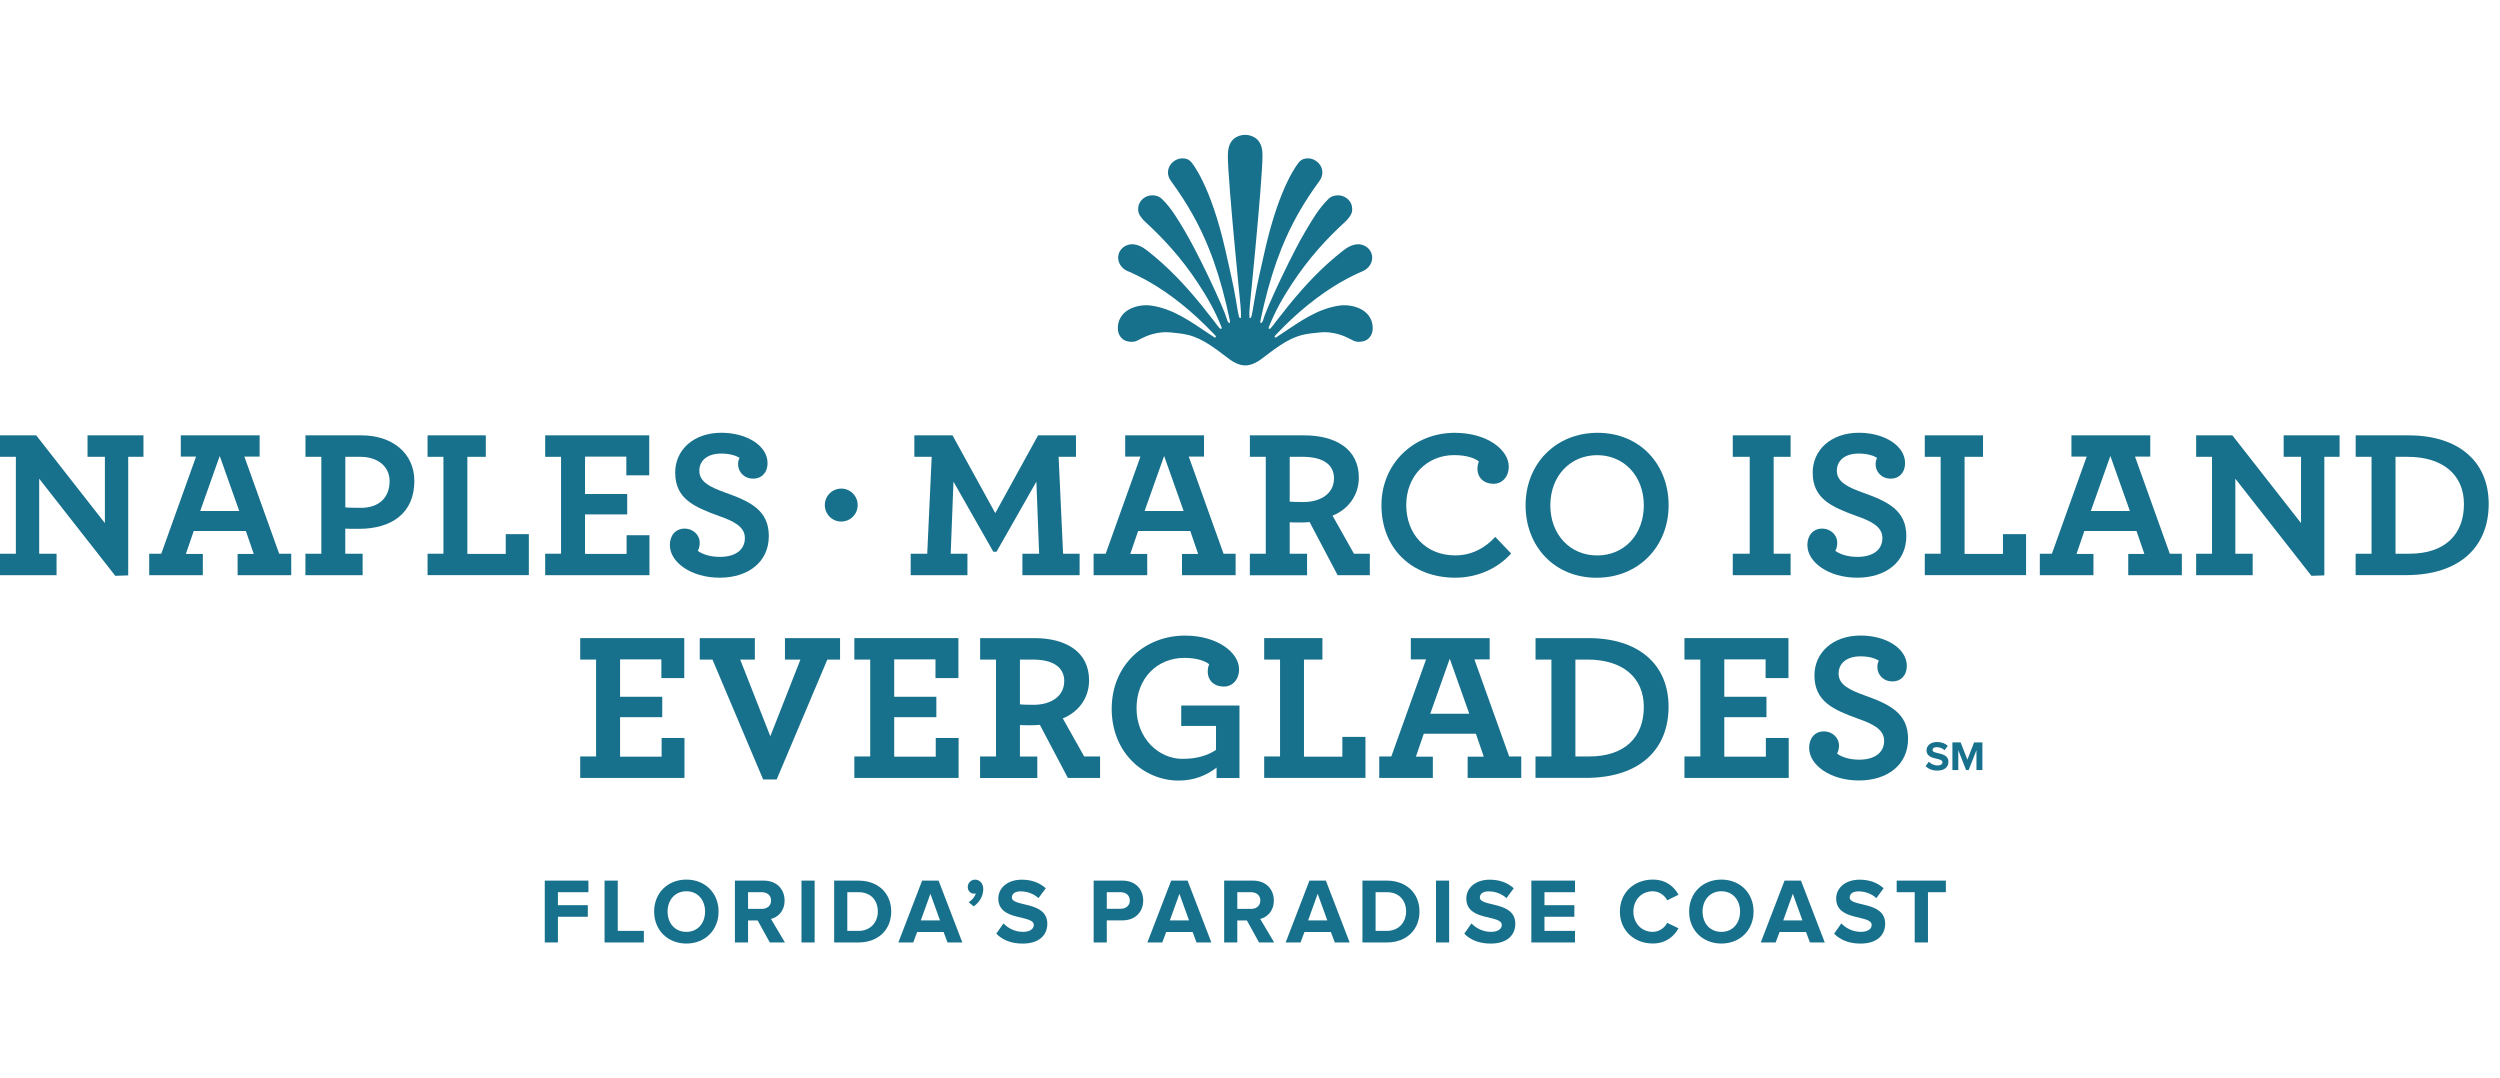<svg width="204" height="88" viewBox="0 0 204 88" fill="none" xmlns="http://www.w3.org/2000/svg">
<g clip-path="url(#clip0_1567_86281)">
<path d="M92.012 22.119C92.938 22.519 94.527 23.279 96.505 24.885C97.281 25.515 98.119 26.276 99.003 27.201C99.066 27.268 99.133 27.335 99.196 27.407C99.259 27.474 99.179 27.583 99.104 27.533C98.936 27.424 98.769 27.314 98.601 27.201C97.105 26.205 95.713 25.188 93.911 24.931C93.32 24.847 92.599 24.973 92.079 25.28C91.492 25.629 91.17 26.205 91.22 26.907C91.228 27.008 91.249 27.104 91.283 27.201C91.396 27.516 91.652 27.777 91.995 27.852C92.264 27.911 92.532 27.919 92.767 27.81C93.177 27.621 93.701 27.243 94.808 27.121C95.239 27.075 95.776 27.15 96.216 27.201C96.463 27.23 96.706 27.272 96.954 27.331C98.236 27.646 99.288 28.546 100.365 29.344C100.676 29.575 101.153 29.819 101.614 29.819C102.076 29.819 102.553 29.575 102.863 29.344C103.941 28.546 104.993 27.646 106.275 27.331C106.523 27.272 106.766 27.226 107.013 27.201C107.453 27.15 107.989 27.075 108.421 27.121C109.528 27.243 110.052 27.621 110.462 27.81C110.701 27.919 110.965 27.911 111.234 27.852C111.581 27.777 111.833 27.512 111.946 27.201C111.98 27.108 112.001 27.008 112.009 26.907C112.059 26.205 111.737 25.629 111.15 25.28C110.63 24.973 109.905 24.847 109.318 24.931C107.516 25.188 106.124 26.205 104.628 27.201C104.46 27.31 104.293 27.424 104.125 27.533C104.045 27.583 103.97 27.474 104.033 27.407C104.1 27.335 104.163 27.268 104.226 27.201C105.106 26.276 105.944 25.515 106.724 24.885C108.702 23.279 110.291 22.519 111.217 22.119C111.741 21.893 112.089 21.321 111.938 20.758C111.883 20.56 111.778 20.388 111.636 20.253C111.38 20.014 111.016 19.892 110.659 19.942C110.37 19.985 110.11 20.098 109.871 20.253C109.788 20.308 109.708 20.363 109.628 20.426C107.901 21.771 106.523 23.242 105.185 24.885C104.833 25.318 104.486 25.759 104.133 26.217C104.012 26.377 103.823 26.646 103.668 26.802C103.651 26.818 103.438 26.94 103.563 26.625C103.807 26.02 104.079 25.448 104.381 24.885C104.691 24.309 105.035 23.746 105.416 23.166C106.116 22.099 106.849 21.149 107.637 20.253C108.308 19.497 109.016 18.782 109.788 18.076C109.993 17.887 110.32 17.513 110.337 17.169C110.345 16.979 110.32 16.79 110.265 16.656C110.064 16.156 109.524 15.861 108.97 15.954C108.752 15.992 108.555 16.076 108.4 16.231C107.612 17.005 107.097 17.908 106.527 18.862C106.296 19.249 106.032 19.728 105.756 20.258C104.968 21.762 104.075 23.649 103.542 24.889C103.308 25.436 103.144 25.856 103.09 26.062C103.06 26.18 102.981 26.373 102.868 26.364C102.847 26.364 102.834 26.247 102.851 26.18C102.956 25.692 103.027 25.347 103.136 24.893C103.547 23.17 104.012 21.661 104.574 20.262C105.362 18.303 106.351 16.559 107.679 14.748C108.006 14.302 107.977 13.726 107.608 13.319C107.189 12.856 106.439 12.764 106.024 13.205C105.99 13.239 104.423 15.008 103.186 20.56C102.884 21.909 102.587 23.128 102.361 24.482C102.335 24.62 102.314 24.759 102.293 24.893C102.243 25.196 102.197 25.494 102.122 25.81C102.105 25.881 102.071 25.944 102 25.957C101.979 25.957 101.958 25.919 101.954 25.898C101.937 25.562 101.962 25.234 101.992 24.898C101.992 24.864 102 24.826 102 24.793C101.987 24.919 102.205 22.796 102.44 20.266C102.725 17.211 103.04 13.571 103.019 12.604C103.01 12.222 102.956 11.852 102.708 11.516C102.461 11.175 101.992 11.003 101.606 11.003C101.22 11.003 100.751 11.171 100.504 11.516C100.261 11.852 100.206 12.226 100.194 12.604C100.168 13.571 100.487 17.211 100.772 20.266C101.007 22.792 101.225 24.914 101.212 24.793C101.212 24.826 101.22 24.864 101.22 24.898C101.25 25.234 101.275 25.562 101.258 25.898C101.258 25.923 101.233 25.961 101.212 25.957C101.145 25.944 101.107 25.881 101.091 25.81C101.019 25.494 100.969 25.2 100.919 24.893C100.898 24.759 100.877 24.624 100.852 24.482C100.621 23.128 100.328 21.909 100.026 20.56C98.79 15.008 97.218 13.239 97.188 13.205C96.773 12.764 96.023 12.856 95.604 13.319C95.235 13.726 95.206 14.298 95.533 14.748C96.862 16.559 97.851 18.303 98.639 20.262C99.204 21.661 99.665 23.17 100.076 24.893C100.185 25.352 100.256 25.692 100.361 26.18C100.374 26.247 100.361 26.364 100.344 26.364C100.231 26.373 100.152 26.18 100.122 26.062C100.068 25.856 99.904 25.436 99.67 24.889C99.137 23.649 98.245 21.762 97.457 20.258C97.18 19.732 96.916 19.253 96.686 18.862C96.115 17.908 95.604 17.005 94.812 16.231C94.657 16.08 94.46 15.992 94.242 15.954C93.689 15.861 93.152 16.151 92.947 16.656C92.892 16.79 92.867 16.979 92.876 17.169C92.892 17.513 93.223 17.887 93.425 18.076C94.192 18.782 94.904 19.497 95.575 20.253C96.367 21.149 97.1 22.099 97.796 23.166C98.178 23.746 98.521 24.309 98.831 24.885C99.133 25.448 99.406 26.016 99.649 26.625C99.775 26.94 99.561 26.814 99.544 26.802C99.385 26.646 99.2 26.377 99.079 26.217C98.727 25.763 98.379 25.318 98.027 24.885C96.69 23.246 95.311 21.771 93.584 20.426C93.504 20.363 93.425 20.308 93.341 20.253C93.102 20.098 92.846 19.985 92.553 19.942C92.192 19.892 91.828 20.014 91.576 20.253C91.434 20.388 91.325 20.56 91.275 20.758C91.124 21.317 91.471 21.893 91.995 22.119H92.012Z" fill="#18718C"/>
<path d="M3.198 39.063V45.183H4.615V46.935H0V45.183H1.295V37.277H0V35.524H2.955L8.559 42.686V37.277H7.142V35.524H11.706V37.277H10.462V46.952L9.405 46.986L3.198 39.063Z" fill="#18718C"/>
<path d="M12.175 45.183H13.16L15.998 37.26H14.753V35.524H21.187V37.26H19.942L22.779 45.183H23.764V46.935H19.389V45.199H20.705L20.063 43.329H15.809L15.168 45.199H16.551V46.935H12.175V45.183ZM19.523 41.698L17.93 37.206L16.337 41.698H19.518H19.523Z" fill="#18718C"/>
<path d="M24.926 45.183H26.221V37.277H24.926V35.524H29.507C31.946 35.524 33.811 36.928 33.811 39.252C33.811 41.871 31.963 43.153 29.281 43.153C28.744 43.153 28.417 43.153 28.174 43.136V45.183H29.591V46.935H24.922V45.183H24.926ZM31.791 39.252C31.791 38.054 30.806 37.277 29.406 37.277H28.178V41.404C28.384 41.421 28.66 41.438 29.457 41.438C30.928 41.438 31.791 40.606 31.791 39.252Z" fill="#18718C"/>
<path d="M34.889 45.183H36.184V37.277H34.889V35.524H39.642V37.277H38.137V45.199H41.268V43.586H43.154V46.931H34.889V45.178V45.183Z" fill="#18718C"/>
<path d="M44.487 45.183H45.782V37.277H44.487V35.524H52.978V38.786H51.109V37.26H47.739V40.312H51.18V41.976H47.739V45.199H51.13V43.674H52.995V46.935H44.487V45.183Z" fill="#18718C"/>
<path d="M54.659 44.488C54.659 43.673 55.145 43.135 55.853 43.135C56.612 43.135 57.098 43.707 57.098 44.261C57.098 44.539 57.048 44.749 56.943 44.955C57.358 45.249 57.999 45.442 58.741 45.442C59.986 45.442 60.782 44.888 60.782 43.9C60.782 42.963 59.831 42.513 58.691 42.114C56.583 41.349 55.095 40.672 55.095 38.558C55.095 36.738 56.566 35.313 58.863 35.313C60.992 35.313 62.631 36.406 62.631 37.776C62.631 38.592 62.128 39.058 61.474 39.058C60.678 39.058 60.229 38.47 60.229 37.898C60.229 37.621 60.279 37.499 60.351 37.36C60.041 37.171 59.554 37.011 58.846 37.011C57.723 37.011 57.065 37.583 57.065 38.415C57.065 39.352 58.016 39.769 59.156 40.185C61.197 40.912 62.736 41.622 62.736 43.74C62.736 45.858 61.059 47.14 58.724 47.14C56.39 47.14 54.663 45.875 54.663 44.488H54.659Z" fill="#18718C"/>
<path d="M74.312 45.183H75.662L76.026 37.277H74.61V35.524H77.724L81.215 41.871L84.707 35.524H87.8V37.277H86.383L86.748 45.183H88.097V46.935H83.428V45.183H84.794L84.568 39.303L81.316 45.023H81.056L77.803 39.303L77.577 45.183H78.943V46.935H74.312V45.183Z" fill="#18718C"/>
<path d="M89.238 45.183H90.223L93.06 37.26H91.816V35.524H98.249V37.26H97.004L99.842 45.183H100.827V46.935H96.451V45.199H97.767L97.126 43.329H92.872L92.23 45.199H93.614V46.935H89.238V45.183ZM96.585 41.698L94.993 37.206L93.4 41.698H96.581H96.585Z" fill="#18718C"/>
<path d="M101.991 45.183H103.287V37.277H101.991V35.524H106.401C109.012 35.524 110.881 36.651 110.881 38.975C110.881 40.45 109.98 41.577 108.735 42.077L110.483 45.183H111.778V46.935H109.15L106.866 42.602C106.623 42.619 106.401 42.636 106.174 42.636C105.81 42.636 105.483 42.636 105.24 42.619V45.187H106.656V46.939H101.987V45.187L101.991 45.183ZM108.857 39.046C108.857 37.849 107.872 37.277 106.296 37.277H105.24V40.934C105.445 40.95 105.722 40.967 106.346 40.967C107.817 40.967 108.853 40.24 108.853 39.042L108.857 39.046Z" fill="#18718C"/>
<path d="M112.726 41.231C112.726 37.797 115.388 35.317 118.707 35.317C121.352 35.317 123.116 36.704 123.116 38.075C123.116 38.907 122.58 39.478 121.872 39.478C121.096 39.478 120.56 38.991 120.56 38.247C120.56 38.02 120.61 37.797 120.681 37.658C120.354 37.398 119.696 37.137 118.657 37.137C116.444 37.137 114.75 38.835 114.75 41.21C114.75 43.584 116.339 45.32 118.745 45.32C120.078 45.32 121.167 44.732 122.014 43.811L123.309 45.165C122.203 46.396 120.56 47.14 118.745 47.14C115.237 47.14 112.726 44.782 112.726 41.227V41.231Z" fill="#18718C"/>
<path d="M124.487 41.231C124.487 37.885 126.909 35.317 130.367 35.317C133.825 35.317 136.16 37.902 136.16 41.231C136.16 44.559 133.741 47.144 130.279 47.144C126.817 47.144 124.487 44.559 124.487 41.231ZM134.135 41.231C134.135 38.856 132.526 37.141 130.33 37.141C128.133 37.141 126.507 38.839 126.507 41.231C126.507 43.622 128.117 45.324 130.33 45.324C132.543 45.324 134.135 43.627 134.135 41.231Z" fill="#18718C"/>
<path d="M141.394 45.183H142.777V37.277H141.394V35.524H146.114V37.277H144.731V45.183H146.114V46.935H141.394V45.183Z" fill="#18718C"/>
<path d="M147.48 44.488C147.48 43.673 147.966 43.135 148.675 43.135C149.433 43.135 149.919 43.707 149.919 44.261C149.919 44.539 149.869 44.749 149.764 44.955C150.179 45.249 150.821 45.442 151.562 45.442C152.807 45.442 153.604 44.888 153.604 43.9C153.604 42.963 152.652 42.513 151.512 42.114C149.404 41.349 147.916 40.672 147.916 38.558C147.916 36.738 149.387 35.313 151.684 35.313C153.813 35.313 155.452 36.406 155.452 37.776C155.452 38.592 154.949 39.058 154.295 39.058C153.499 39.058 153.05 38.47 153.05 37.898C153.05 37.621 153.101 37.499 153.172 37.36C152.862 37.171 152.376 37.011 151.667 37.011C150.544 37.011 149.886 37.583 149.886 38.415C149.886 39.352 150.837 39.769 151.977 40.185C154.019 40.912 155.557 41.622 155.557 43.74C155.557 45.858 153.88 47.14 151.546 47.14C149.211 47.14 147.484 45.875 147.484 44.488H147.48Z" fill="#18718C"/>
<path d="M157.062 45.183H158.357V37.277H157.062V35.524H161.815V37.277H160.31V45.199H163.441V43.586H165.327V46.931H157.062V45.178V45.183Z" fill="#18718C"/>
<path d="M166.45 45.183H167.435L170.273 37.26H169.028V35.524H175.462V37.26H174.217L177.055 45.183H178.039V46.935H173.664V45.199H174.98L174.339 43.329H170.084L169.443 45.199H170.826V46.935H166.45V45.183ZM173.798 41.698L172.205 37.206L170.612 41.698H173.794H173.798Z" fill="#18718C"/>
<path d="M182.403 39.063V45.183H183.819V46.935H179.205V45.183H180.5V37.277H179.205V35.524H182.16L187.764 42.686V37.277H186.347V35.524H190.911V37.277H189.666V46.952L188.61 46.986L182.403 39.063Z" fill="#18718C"/>
<path d="M192.223 45.183H193.518V37.277H192.223V35.524H196.527C200.643 35.524 203.078 37.676 203.078 41.123C203.078 44.569 200.777 46.931 196.318 46.931H192.219V45.178L192.223 45.183ZM196.599 45.183C199.537 45.183 201.058 43.586 201.058 41.144C201.058 38.702 199.294 37.277 196.46 37.277H195.475V45.183H196.599Z" fill="#18718C"/>
<path d="M47.346 61.727H48.641V53.822H47.346V52.069H55.837V55.331H53.968V53.805H50.598V56.856H54.039V58.521H50.598V61.744H53.989V60.219H55.854V63.48H47.346V61.727Z" fill="#18718C"/>
<path d="M58.138 53.822H57.099V52.069H61.596V53.822H60.401L62.858 60.08L65.314 53.822H64.052V52.069H68.549V53.822H67.51L63.377 63.602H62.271L58.138 53.822Z" fill="#18718C"/>
<path d="M69.714 61.727H71.009V53.822H69.714V52.069H78.206V55.331H76.336V53.805H72.966V56.856H76.407V58.521H72.966V61.744H76.357V60.219H78.222V63.48H69.714V61.727Z" fill="#18718C"/>
<path d="M79.979 61.727H81.274V53.822H79.979V52.069H84.388C86.999 52.069 88.869 53.196 88.869 55.52C88.869 56.995 87.968 58.121 86.723 58.622L88.47 61.727H89.766V63.48H87.138L84.853 59.147C84.61 59.164 84.388 59.181 84.162 59.181C83.797 59.181 83.47 59.181 83.227 59.164V61.732H84.644V63.484H79.975V61.732L79.979 61.727ZM86.844 55.591C86.844 54.394 85.859 53.822 84.283 53.822H83.227V57.478C83.433 57.495 83.709 57.512 84.334 57.512C85.805 57.512 86.84 56.785 86.84 55.587L86.844 55.591Z" fill="#18718C"/>
<path d="M90.717 57.811C90.717 54.294 93.379 51.864 96.698 51.864C99.343 51.864 101.108 53.251 101.108 54.621C101.108 55.453 100.571 56.025 99.863 56.025C99.087 56.025 98.551 55.538 98.551 54.794C98.551 54.567 98.601 54.344 98.672 54.205C98.346 53.945 97.688 53.684 96.648 53.684C94.435 53.684 92.742 55.332 92.742 57.794C92.742 60.257 94.557 61.922 96.476 61.922C97.671 61.922 98.501 61.661 99.226 61.195V59.236H96.388V57.572H101.141V63.485H99.272V62.636C98.475 63.258 97.457 63.695 96.179 63.695C93.379 63.695 90.713 61.476 90.713 57.82L90.717 57.811Z" fill="#18718C"/>
<path d="M103.157 61.727H104.452V53.822H103.157V52.069H107.91V53.822H106.405V61.744H109.536V60.13H111.422V63.476H103.157V61.723V61.727Z" fill="#18718C"/>
<path d="M112.546 61.727H113.531L116.368 53.805H115.123V52.069H121.557V53.805H120.312L123.15 61.727H124.135V63.48H119.759V61.744H121.075L120.434 59.874H116.18L115.538 61.744H116.921V63.48H112.546V61.727ZM119.893 58.243L118.3 53.751L116.708 58.243H119.889H119.893Z" fill="#18718C"/>
<path d="M125.3 61.727H126.595V53.822H125.3V52.069H129.604C133.72 52.069 136.155 54.221 136.155 57.668C136.155 61.114 133.854 63.476 129.395 63.476H125.296V61.723L125.3 61.727ZM129.676 61.727C132.614 61.727 134.135 60.13 134.135 57.689C134.135 55.247 132.371 53.822 129.537 53.822H128.552V61.727H129.676Z" fill="#18718C"/>
<path d="M137.45 61.727H138.746V53.822H137.45V52.069H145.938V55.331H144.073V53.805H140.703V56.856H144.144V58.521H140.703V61.744H144.094V60.219H145.959V63.48H137.45V61.727Z" fill="#18718C"/>
<path d="M147.623 61.035C147.623 60.22 148.109 59.682 148.817 59.682C149.576 59.682 150.062 60.254 150.062 60.808C150.062 61.086 150.012 61.296 149.907 61.502C150.322 61.796 150.963 61.989 151.705 61.989C152.95 61.989 153.746 61.434 153.746 60.447C153.746 59.51 152.795 59.06 151.655 58.661C149.546 57.896 148.059 57.219 148.059 55.105C148.059 53.285 149.53 51.86 151.827 51.86C153.956 51.86 155.595 52.953 155.595 54.323C155.595 55.139 155.092 55.605 154.438 55.605C153.641 55.605 153.193 55.017 153.193 54.445C153.193 54.168 153.243 54.046 153.315 53.907C153.004 53.718 152.518 53.558 151.81 53.558C150.687 53.558 150.029 54.13 150.029 54.962C150.029 55.899 150.98 56.315 152.12 56.731C154.161 57.459 155.699 58.169 155.699 60.287C155.699 62.405 154.023 63.687 151.688 63.687C149.354 63.687 147.627 62.422 147.627 61.035H147.623Z" fill="#18718C"/>
<path d="M157.131 62.521L157.395 62.155C157.554 62.321 157.801 62.46 158.112 62.46C158.376 62.46 158.505 62.335 158.505 62.206C158.505 62.037 158.309 61.979 158.048 61.918C157.679 61.834 157.205 61.732 157.205 61.228C157.205 60.852 157.53 60.547 158.061 60.547C158.42 60.547 158.718 60.656 158.941 60.862L158.674 61.214C158.491 61.045 158.248 60.967 158.028 60.967C157.811 60.967 157.696 61.062 157.696 61.197C157.696 61.35 157.885 61.397 158.146 61.458C158.518 61.543 158.992 61.654 158.992 62.155C158.992 62.568 158.698 62.88 158.089 62.88C157.655 62.88 157.344 62.734 157.131 62.521ZM161.763 62.839H161.279V61.214L160.643 62.839H160.433L159.796 61.214V62.839H159.316V60.581H159.989L160.538 61.989L161.086 60.581H161.763V62.839Z" fill="#18718C"/>
<path d="M44.453 76.905V71.858H48.015V72.804H45.526V73.863H47.965V74.808H45.526V76.905H44.453Z" fill="#18718C"/>
<path d="M49.332 76.905V71.858H50.409V75.96H52.538V76.905H49.332Z" fill="#18718C"/>
<path d="M53.377 74.384C53.377 72.863 54.487 71.774 56.009 71.774C57.53 71.774 58.636 72.863 58.636 74.384C58.636 75.905 57.526 76.994 56.009 76.994C54.492 76.994 53.377 75.905 53.377 74.384ZM57.534 74.384C57.534 73.439 56.939 72.728 56.009 72.728C55.078 72.728 54.475 73.439 54.475 74.384C54.475 75.33 55.07 76.04 56.009 76.04C56.947 76.04 57.534 75.321 57.534 74.384Z" fill="#18718C"/>
<path d="M62.815 76.905L61.826 75.111H61.042V76.905H59.969V71.858H62.325C63.372 71.858 64.022 72.548 64.022 73.485C64.022 74.371 63.456 74.855 62.911 74.985L64.051 76.905H62.815ZM62.92 73.476C62.92 73.06 62.597 72.804 62.174 72.804H61.042V74.165H62.174C62.597 74.165 62.92 73.909 62.92 73.476Z" fill="#18718C"/>
<path d="M65.401 76.905V71.858H66.474V76.905H65.401Z" fill="#18718C"/>
<path d="M68.067 76.905V71.858H70.054C71.63 71.858 72.723 72.863 72.723 74.38C72.723 75.897 71.63 76.905 70.058 76.905H68.067ZM71.63 74.38C71.63 73.493 71.085 72.804 70.062 72.804H69.14V75.96H70.054C71.051 75.96 71.63 75.241 71.63 74.38Z" fill="#18718C"/>
<path d="M77.317 76.905L76.998 76.052H74.84L74.522 76.905H73.306L75.246 71.858H76.588L78.528 76.905H77.313H77.317ZM75.921 72.934L75.138 75.107H76.705L75.921 72.934Z" fill="#18718C"/>
<path d="M79.455 73.959L79.04 73.619C79.283 73.489 79.56 73.174 79.623 72.9C79.602 72.917 79.539 72.921 79.48 72.921C79.195 72.921 78.969 72.703 78.969 72.375C78.969 72.047 79.241 71.778 79.564 71.778C79.92 71.778 80.234 72.06 80.234 72.552C80.234 73.119 79.924 73.627 79.459 73.959H79.455Z" fill="#18718C"/>
<path d="M81.295 76.191L81.882 75.35C82.238 75.72 82.787 76.039 83.483 76.039C84.078 76.039 84.358 75.774 84.358 75.48C84.358 74.602 81.463 75.216 81.463 73.316C81.463 72.476 82.188 71.782 83.374 71.782C84.174 71.782 84.836 72.026 85.335 72.484L84.74 73.287C84.333 72.909 83.788 72.736 83.277 72.736C82.825 72.736 82.569 72.934 82.569 73.236C82.569 74.031 85.461 73.493 85.461 75.379C85.461 76.304 84.798 76.997 83.445 76.997C82.472 76.997 81.777 76.674 81.303 76.195L81.295 76.191Z" fill="#18718C"/>
<path d="M89.242 76.905V71.858H91.597C92.691 71.858 93.286 72.602 93.286 73.485C93.286 74.367 92.682 75.103 91.597 75.103H90.314V76.905H89.242ZM92.192 73.485C92.192 73.06 91.869 72.804 91.446 72.804H90.314V74.157H91.446C91.869 74.157 92.192 73.901 92.192 73.485Z" fill="#18718C"/>
<path d="M97.637 76.905L97.318 76.052H95.16L94.841 76.905H93.626L95.567 71.858H96.908L98.848 76.905H97.633H97.637ZM96.241 72.934L95.458 75.107H97.025L96.241 72.934Z" fill="#18718C"/>
<path d="M102.737 76.905L101.748 75.111H100.964V76.905H99.892V71.858H102.247C103.295 71.858 103.944 72.548 103.944 73.485C103.944 74.371 103.378 74.855 102.834 74.985L103.973 76.905H102.737ZM102.842 73.476C102.842 73.06 102.519 72.804 102.096 72.804H100.964V74.165H102.096C102.519 74.165 102.842 73.909 102.842 73.476Z" fill="#18718C"/>
<path d="M108.92 76.905L108.601 76.052H106.443L106.125 76.905H104.909L106.85 71.858H108.191L110.131 76.905H108.916H108.92ZM107.524 72.934L106.741 75.107H108.308L107.524 72.934Z" fill="#18718C"/>
<path d="M111.175 76.905V71.858H113.162C114.737 71.858 115.831 72.863 115.831 74.38C115.831 75.897 114.737 76.905 113.166 76.905H111.175ZM114.737 74.38C114.737 73.493 114.193 72.804 113.17 72.804H112.248V75.96H113.162C114.159 75.96 114.737 75.241 114.737 74.38Z" fill="#18718C"/>
<path d="M117.177 76.905V71.858H118.25V76.905H117.177Z" fill="#18718C"/>
<path d="M119.483 76.191L120.07 75.35C120.426 75.72 120.975 76.039 121.671 76.039C122.266 76.039 122.546 75.774 122.546 75.48C122.546 74.602 119.651 75.216 119.651 73.316C119.651 72.476 120.376 71.782 121.562 71.782C122.362 71.782 123.024 72.026 123.523 72.484L122.928 73.287C122.521 72.909 121.976 72.736 121.465 72.736C121.013 72.736 120.757 72.934 120.757 73.236C120.757 74.031 123.649 73.493 123.649 75.379C123.649 76.304 122.986 76.997 121.633 76.997C120.661 76.997 119.965 76.674 119.491 76.195L119.483 76.191Z" fill="#18718C"/>
<path d="M124.957 76.905V71.858H128.519V72.804H126.029V73.863H128.468V74.808H126.029V75.96H128.519V76.905H124.957Z" fill="#18718C"/>
<path d="M132.182 74.384C132.182 72.825 133.351 71.774 134.868 71.774C135.97 71.774 136.612 72.371 136.968 73.01L136.046 73.464C135.836 73.056 135.384 72.728 134.868 72.728C133.946 72.728 133.284 73.434 133.284 74.384C133.284 75.334 133.95 76.04 134.868 76.04C135.379 76.04 135.832 75.716 136.046 75.304L136.968 75.75C136.612 76.376 135.97 76.99 134.868 76.99C133.351 76.99 132.182 75.93 132.182 74.38V74.384Z" fill="#18718C"/>
<path d="M137.832 74.384C137.832 72.863 138.942 71.774 140.463 71.774C141.985 71.774 143.091 72.863 143.091 74.384C143.091 75.905 141.98 76.994 140.463 76.994C138.946 76.994 137.832 75.905 137.832 74.384ZM141.989 74.384C141.989 73.439 141.394 72.728 140.463 72.728C139.533 72.728 138.93 73.439 138.93 74.384C138.93 75.33 139.525 76.04 140.463 76.04C141.402 76.04 141.989 75.321 141.989 74.384Z" fill="#18718C"/>
<path d="M147.69 76.905L147.371 76.052H145.213L144.894 76.905H143.679L145.619 71.858H146.96L148.901 76.905H147.685H147.69ZM146.294 72.934L145.51 75.107H147.078L146.294 72.934Z" fill="#18718C"/>
<path d="M149.664 76.191L150.251 75.35C150.607 75.72 151.156 76.039 151.852 76.039C152.447 76.039 152.728 75.774 152.728 75.48C152.728 74.602 149.832 75.216 149.832 73.316C149.832 72.476 150.557 71.782 151.743 71.782C152.543 71.782 153.206 72.026 153.704 72.484L153.109 73.287C152.703 72.909 152.158 72.736 151.647 72.736C151.194 72.736 150.938 72.934 150.938 73.236C150.938 74.031 153.83 73.493 153.83 75.379C153.83 76.304 153.168 76.997 151.814 76.997C150.842 76.997 150.146 76.674 149.673 76.195L149.664 76.191Z" fill="#18718C"/>
<path d="M156.24 76.905V72.804H154.769V71.858H158.784V72.804H157.322V76.905H156.245H156.24Z" fill="#18718C"/>
<path d="M68.646 42.559C69.386 42.559 69.987 41.957 69.987 41.214C69.987 40.471 69.386 39.869 68.646 39.869C67.905 39.869 67.305 40.471 67.305 41.214C67.305 41.957 67.905 42.559 68.646 42.559Z" fill="#18718C"/>
</g>
<defs>
<clipPath id="clip0_1567_86281">
<rect width="203.078" height="88.001" fill="white"/>
</clipPath>
</defs>
</svg>
